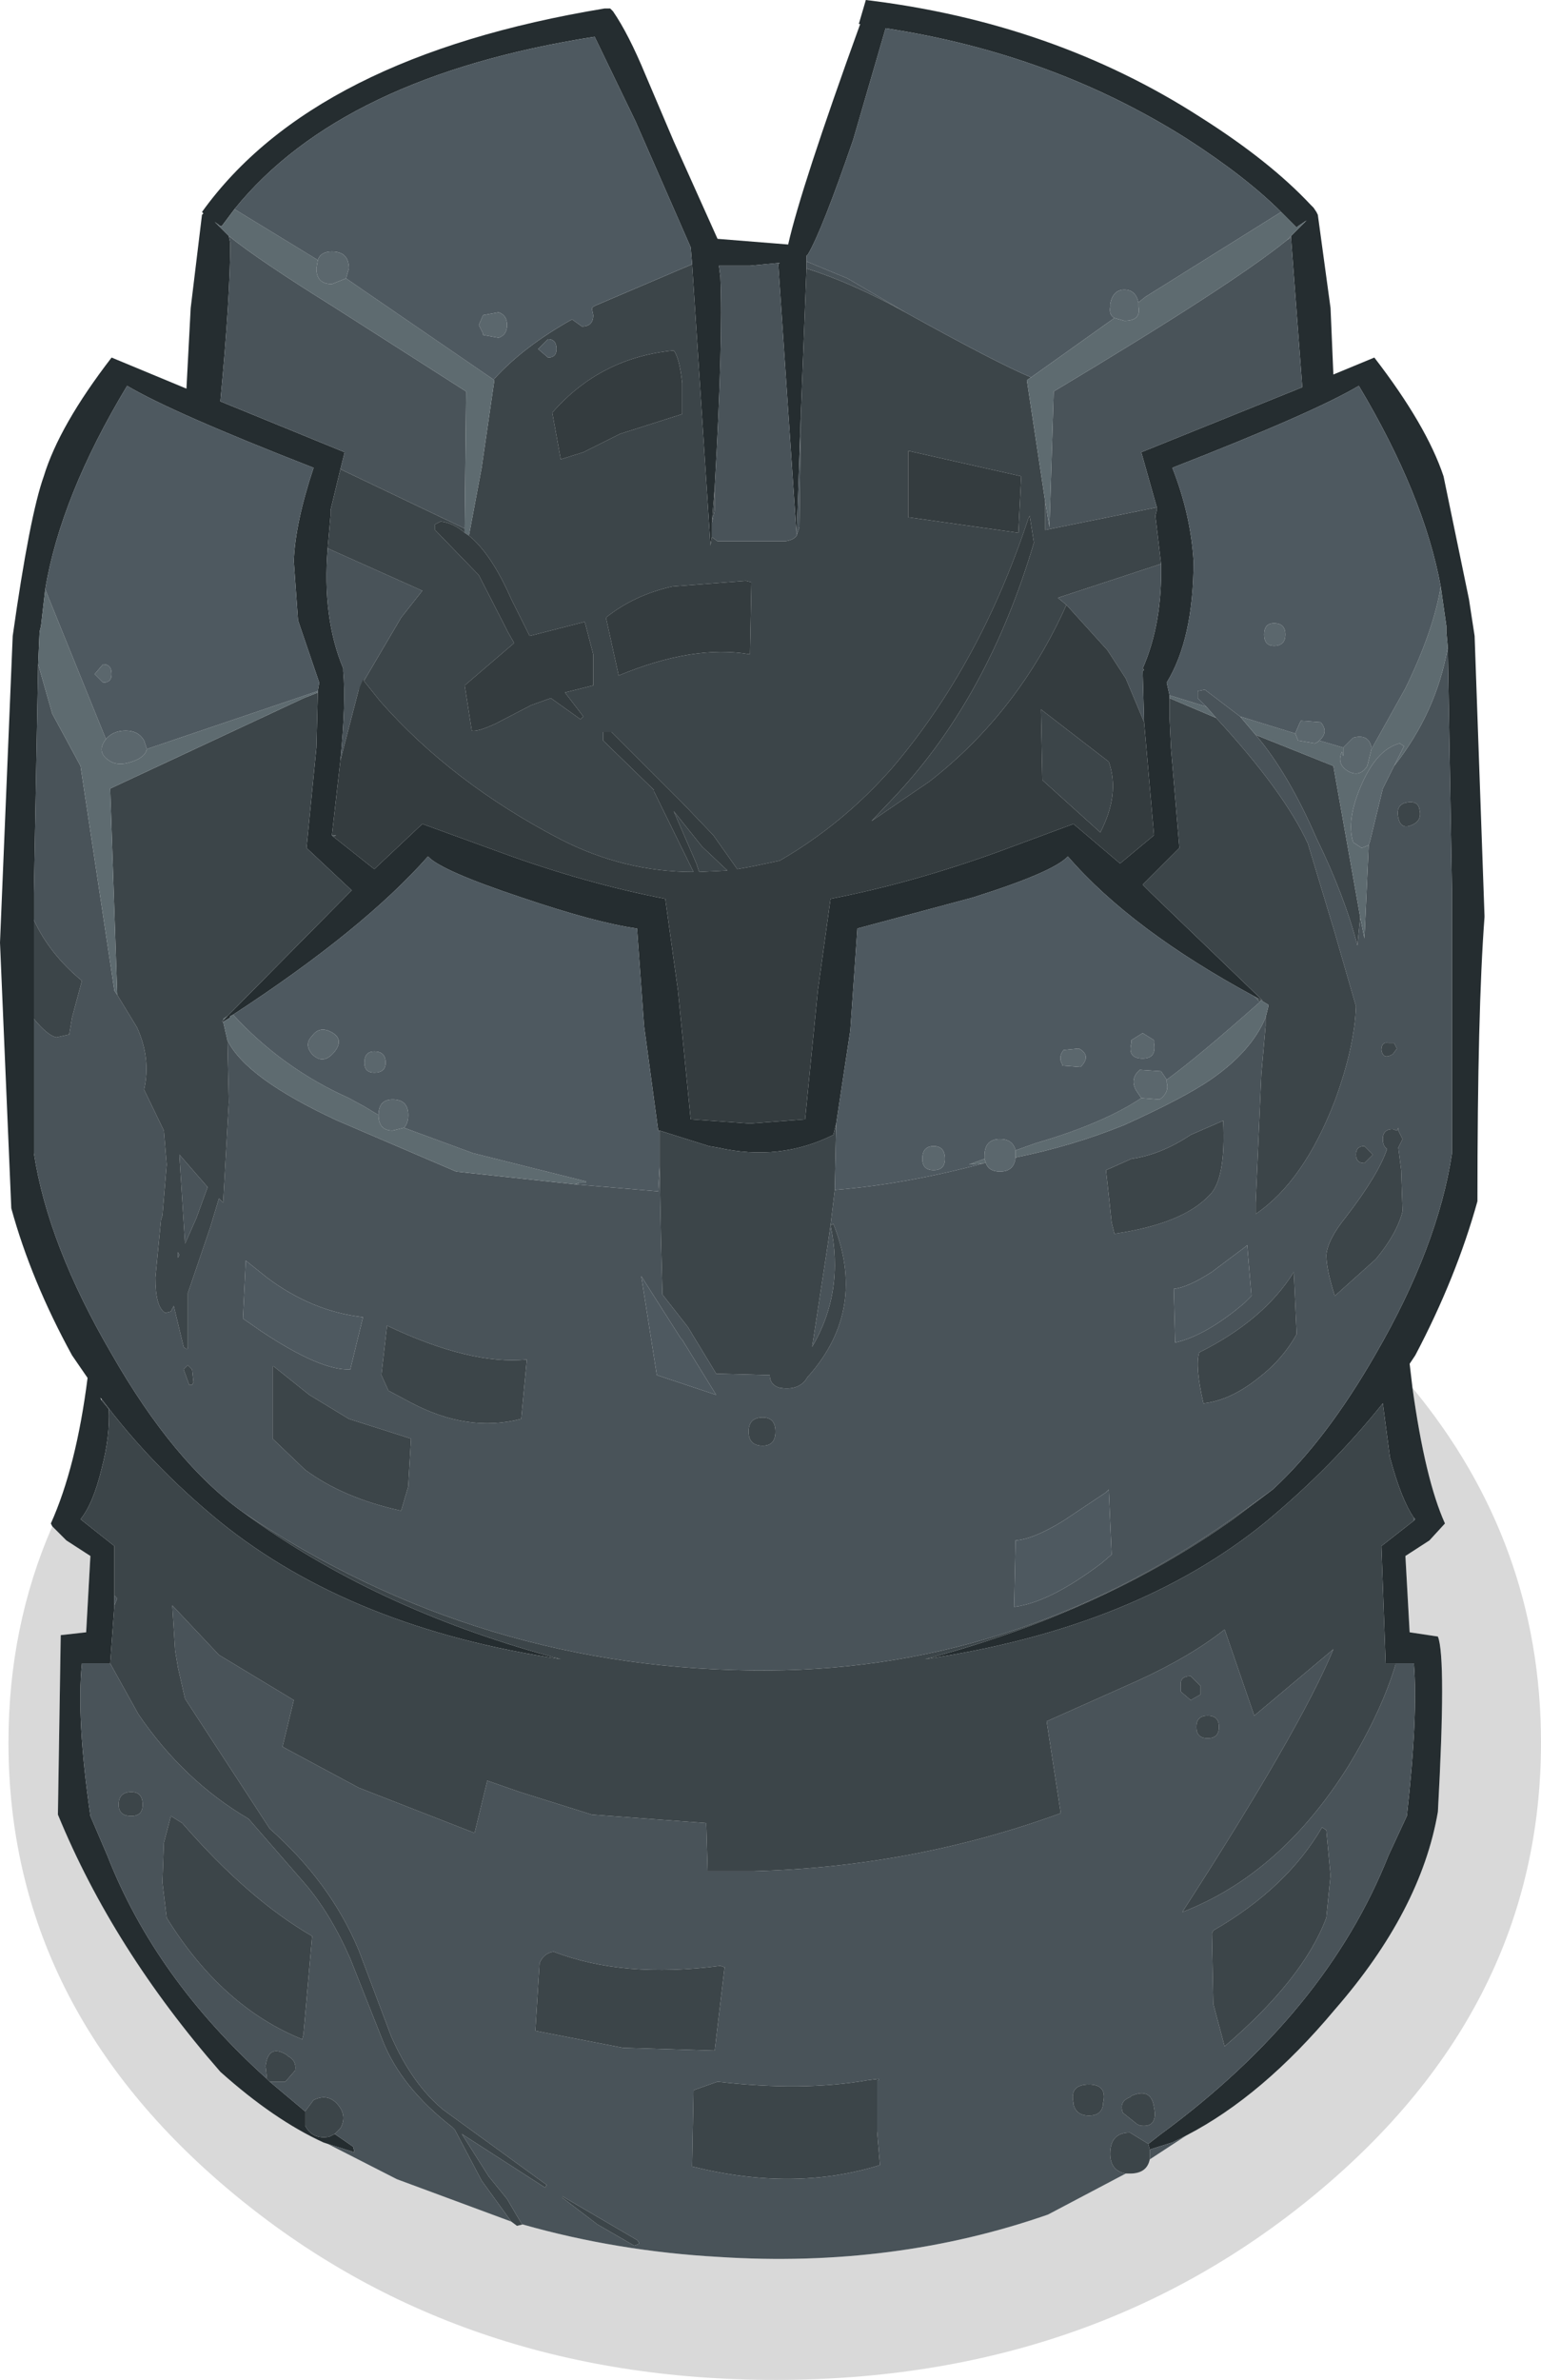 <?xml version="1.0" encoding="UTF-8" standalone="no"?>
<!-- Created with Inkscape (http://www.inkscape.org/) -->

<svg
   xmlns:dc="http://purl.org/dc/elements/1.1/"
   xmlns:cc="http://creativecommons.org/ns#"
   xmlns:rdf="http://www.w3.org/1999/02/22-rdf-syntax-ns#"
   xmlns:svg="http://www.w3.org/2000/svg"
   xmlns="http://www.w3.org/2000/svg"
   version="1.1"
   width="54.55"
   height="84.2"
   viewBox="-27.25 -62.4 54.55 84.2"
   id="svg2">
  <defs
     id="defs43" />
  <g
     id="shape_1"
     style="stroke-linecap:round;stroke-linejoin:round">
    <path
       d="m 22.75,-13.3 m 0,0 -0.1,-0.85 0.2,-0.3 q 1.45,-2.75 2.2,-5.45 0,-6.75 0.25,-10.05 l 0,-0.05 -0.35,-9.9 -0.2,-1.3 -0.9,-4.35 q -0.6,-1.8 -2.45,-4.2 l -1.45,0.6 -0.1,-2.35 -0.45,-3.3 -0.05,-0.1 -0.1,-0.15 -0.1,-0.1 q -1.45,-1.55 -3.9,-3.1 -5.2,-3.35 -11.85,-4.15 l -0.25,0.85 0.05,0 q -2.1,5.8 -2.55,7.8 l -2.5,-0.2 -1.55,-3.45 -1,-2.35 Q -5,-61.2 -5.55,-62 l -0.1,-0.1 -0.2,0 q -10.3,1.7 -14.25,7.2 l 0.05,0.05 -0.05,0.05 -0.4,3.3 -0.15,2.85 -2.65,-1.1 q -1.85,2.4 -2.4,4.2 -0.5,1.4 -1.1,5.65 l -0.45,10.85 0.4,9.4 q 0.7,2.55 2.15,5.2 l 0.55,0.8 q -0.4,3.15 -1.3,5.15 l 0.05,0.1 0.5,0.5 0.85,0.55 -0.15,2.7 -0.9,0.1 -0.1,6.35 q 1.95,4.75 5.75,9.1 1.9,1.7 3.65,2.5 l 0.15,0.05 0.95,0.3 -0.05,-0.2 -0.65,-0.45 -0.2,0.1 q -0.6,0.1 -0.85,-0.4 l 0,-0.5 -1.25,-1.05 -0.1,-0.1 q -3.95,-3.55 -5.65,-7.9 l -0.6,-1.4 q -0.5,-3.45 -0.3,-5.4 l 1,0 0.15,-2.05 0,-0.35 0,-1.75 -1.2,-0.95 q 0.45,-0.55 0.75,-1.8 0.3,-1.15 0.25,-2.1 l -0.25,-0.3 -0.05,-0.1 0.05,0.05 q 1.75,2.35 4.2,4.35 4.65,3.75 12.05,4.85 -6.25,-1.65 -10.9,-4.95 l -0.35,-0.25 q -2.45,-1.75 -4.65,-5.6 -2.25,-3.85 -2.75,-7.1 l 0,-4.75 0,-3.5 0,-0.95 0.15,-8.1 0.05,-1.15 0.05,-0.2 0.15,-1.3 q 0.55,-3.3 2.9,-7.2 1.6,0.95 6.6,2.9 -0.65,1.95 -0.7,3.3 l 0.15,2.1 0.75,2.2 -0.05,0.3 0,0.05 -0.05,1.95 -0.35,3.55 1.6,1.5 -4.4,4.45 -0.15,0.15 -0.05,0.05 0.05,0 0.25,-0.15 0,-0.05 0.1,-0.05 q 4.6,-3 6.9,-5.6 0.45,0.5 3.3,1.45 2.65,0.9 4.1,1.1 l 0.25,3.45 0.5,3.7 0.05,0 1.75,0.55 0.3,0.05 q 2.2,0.5 4.1,-0.45 l 0.1,-0.4 0.5,-3.3 0.25,-3.6 4.1,-1.1 q 2.85,-0.9 3.35,-1.45 2.25,2.6 6.6,4.95 l 0.1,0.05 0.2,0.1 -3.95,-3.8 -0.3,-0.3 1.3,-1.3 -0.3,-3.55 -0.05,-1.1 0,-0.15 0,-0.5 0,-0.1 -0.1,-0.45 q 0.95,-1.55 0.95,-4.3 -0.1,-1.65 -0.75,-3.3 5,-1.95 6.6,-2.9 2.3,3.85 2.9,7.1 l 0.2,1.4 0,0.2 0.05,0.55 0.15,8.7 0,9.2 q -0.5,3.3 -2.7,7.1 -1.75,3.05 -3.65,4.8 l -1.4,1.05 q -4.65,3.3 -10.9,4.95 7.45,-1.1 12.05,-4.85 2.35,-1.95 4.15,-4.2 l 0.25,1.9 q 0.4,1.5 0.85,2.15 l 0.05,0.05 -0.05,0.05 -1.15,0.9 0.15,4.15 0.35,0 0.65,0 q 0.15,1.85 -0.25,5.4 L 21.9,3.25 Q 19.7,8.8 13.85,13.1 l -0.45,0.35 0.05,0.2 0.8,-0.25 0.5,-0.25 q 2.7,-1.4 5.25,-4.45 3.05,-3.5 3.65,-7 0.3,-5.45 0,-6.2 l -1,-0.15 -0.15,-2.7 0.85,-0.55 0.55,-0.6 q -0.7,-1.55 -1.15,-4.8 M 1.3,-53.15 l 0,-0.2 0.05,-0.05 q 0.5,-0.85 1.6,-4.05 L 4.1,-61.4 q 5.9,0.9 10.65,3.9 2.1,1.35 3.35,2.6 l 0.55,0.55 0.05,-0.05 0.3,-0.2 -0.3,0.3 -0.25,0.25 0,0.05 0.4,5.3 -5.7,2.3 0.55,1.95 0,0.1 -0.05,0.2 0.2,1.7 q 0.05,2.1 -0.65,3.7 l 0.05,0.05 -0.05,0.05 0.05,1.8 0.35,4 -1.2,1 -1.65,-1.4 -2.7,1 q -3.05,1.1 -5.9,1.65 l -0.45,3.25 -0.45,4.55 -1.95,0.15 -2.1,-0.15 -0.45,-4.55 -0.45,-3.25 q -2.85,-0.55 -5.85,-1.65 l -2.75,-1 -1.7,1.6 -1.45,-1.15 -0.05,-0.05 0.3,-2.65 q 0.2,-2.05 0.1,-3.15 l 0,-0.1 q -0.75,-1.8 -0.55,-4.25 l 0.1,-1.15 0,-0.2 0.35,-1.45 0.15,-0.6 -4.4,-1.8 q 0.35,-3.7 0.35,-5.6 l -0.05,-0.25 -0.3,-0.3 -0.2,-0.2 0.2,0.15 0.05,0 0.45,-0.6 q 3.8,-4.7 12.75,-6.1 l 1.45,3 1.95,4.45 0.05,0.6 0.65,9.95 0.05,-0.3 0,-0.5 0.1,-1.25 q 0.3,-5.3 0.2,-7.45 l -0.05,-0.4 1.1,0 1.05,-0.1 -0.05,0.05 0.65,9.6 0.15,-4.3 0.2,-5.15 0,-0.25"
       id="path5"
       style="fill:#252d30;fill-opacity:1;stroke:none" />
    <path
       d="M 22.75,-13.3"
       id="path7"
       style="fill:none;stroke:none" />
    <path
       d="m -24.9,-7.9 m 0,0 -0.5,-0.5 q -1.55,3.55 -1.55,7.65 0,9.35 7.95,15.95 7.95,6.6 19.2,6.6 11.2,0 19.15,-6.6 7.95,-6.6 7.95,-15.95 0,-7.05 -4.55,-12.55 0.45,3.25 1.15,4.8 l -0.55,0.6 -0.85,0.55 0.15,2.7 1,0.15 q 0.3,0.75 0,6.2 -0.6,3.5 -3.65,7 -2.55,3.05 -5.25,4.45 L 13.45,14 q -0.1,0.5 -0.7,0.5 l -0.15,0 -2.75,1.45 q -5.45,1.9 -11.65,1.5 -3.6,-0.2 -6.95,-1.15 l -0.2,0.05 -0.2,-0.15 -4.05,-1.5 -2.45,-1.25 -0.15,-0.05 q -1.75,-0.8 -3.65,-2.5 -3.8,-4.35 -5.75,-9.1 l 0.1,-6.35 0.9,-0.1 0.15,-2.7 -0.85,-0.55"
       id="path9"
       style="fill:#000000;fill-opacity:0.149;stroke:none" />
    <path
       d="M -24.9,-7.9"
       id="path11"
       style="fill:none;stroke:none" />
    <path
       d="m -14.7,13.75 m 0,0 -0.95,-0.3 2.45,1.25 4.05,1.5 -1.05,-1.45 -0.95,-1.8 -0.1,-0.1 q -1.8,-1.4 -2.45,-3.05 l -1.15,-2.9 q -0.7,-1.6 -1.6,-2.65 l -2,-2.3 q -2.3,-1.35 -3.9,-3.7 l -1,-1.8 -1,0 q -0.2,1.95 0.3,5.4 l 0.6,1.4 q 1.7,4.35 5.65,7.9 l -0.05,-0.45 q 0.1,-0.8 0.75,-0.4 l 0.05,0.05 q 0.3,0.15 0.25,0.5 l -0.35,0.4 -0.05,0 -0.5,0 1.25,1.05 0.3,-0.4 q 0.5,-0.25 0.85,0.15 0.35,0.4 0.1,0.85 l -0.2,0.2 0.65,0.45 0.05,0.2 m -8.5,-19.7 0,0.35 0.1,-0.25 -0.1,-0.1 m -0.1,-8.55 q 2.2,3.85 4.65,5.6 8.4,5.65 18.6,5.6 9.15,-0.05 16.95,-5.75 l 0.9,-0.65 q 1.9,-1.75 3.65,-4.8 2.2,-3.8 2.7,-7.1 l 0,-9.2 -0.15,-8.7 q -0.4,2.3 -1.9,4.2 l -0.4,0.8 -0.45,1.85 -0.05,0.15 -0.15,3.3 -0.15,-0.75 -0.1,1 q -0.45,-1.75 -1.45,-3.8 -1,-2.3 -2.15,-3.65 l -0.55,-0.65 -1.25,-0.95 -0.25,0.05 0,0.25 0.3,0.3 0.35,0.4 q 2.4,2.6 3.25,4.45 l 0.95,3.15 0.75,2.6 q -0.05,1.45 -0.75,3.35 -1.1,2.85 -2.8,4 l 0,-0.4 0.2,-4.55 0.15,-1.7 0,-0.3 q -0.5,1.2 -1.95,2.2 -0.95,0.65 -3.05,1.6 -1.85,0.75 -3.85,1.15 -0.05,0.5 -0.55,0.5 -0.4,0 -0.5,-0.3 l -0.05,0 q -2.8,0.75 -5.3,0.95 l -0.15,1.25 -0.1,0.7 -0.55,3.6 q 1.15,-1.95 0.65,-4.3 l 0.1,-0.05 q 1.2,3 -0.85,5.35 l -0.05,0.05 -0.1,0.15 Q 0.95,-13.2 0.35,-13.3 0,-13.4 0,-13.75 l -1.9,-0.05 -0.15,-0.25 -0.85,-1.4 -0.9,-1.15 -0.05,-1.9 -0.05,-2.65 -0.05,0.9 -2.95,-0.25 -4.2,-0.45 -4.2,-1.8 q -3.25,-1.5 -3.9,-2.85 l 0.05,2.2 -0.2,3.55 -0.15,-0.15 -0.3,1 -0.8,2.35 0,1.9 q 0,0.15 -0.15,0 l -0.35,-1.45 -0.1,0.2 -0.2,0.05 q -0.35,-0.2 -0.35,-1.25 l 0.2,-2.05 0.05,-0.15 0.15,-1.8 -0.1,-1.2 -0.7,-1.45 q 0.25,-1.1 -0.25,-2.2 l -0.7,-1.15 -0.1,-0.15 -1.2,-7.95 -1,-1.85 -0.5,-1.75 -0.15,8.1 0,0.95 q 0.55,1.2 1.7,2.15 l -0.35,1.3 -0.1,0.6 -0.45,0.1 q -0.3,-0.05 -0.8,-0.65 l 0,4.75 q 0.5,3.25 2.75,7.1 m 40.55,-12.6 -0.1,-0.05 0.15,0.15 -0.05,-0.1 m 5.55,23.55 -0.65,0 0,0.05 q -0.5,1.65 -1.65,3.55 -2.4,3.85 -5.9,5.2 4.2,-6.5 5.35,-9.3 l -2.8,2.35 -1.05,-3.05 q -1.2,0.95 -3.05,1.8 L 9.8,-1.5 10.3,1.75 Q 5.1,3.65 -0.55,3.8 L -2.2,3.8 -2.25,2.1 -6.3,1.8 -8.85,1 -10,0.6 l -0.45,1.85 -4.1,-1.6 -2.7,-1.45 0.4,-1.65 -2.65,-1.6 -1.65,-1.75 0.1,1.6 0.1,0.6 0.25,1.1 3,4.6 q 2.15,1.9 3.15,4.3 l 1.15,3.05 q 0.75,1.7 1.85,2.6 l 3.65,2.65 -0.05,0.1 -2.95,-1.9 0.95,1.5 0.65,0.8 0.5,0.85 0.05,0.05 q 3.35,0.95 6.95,1.15 6.2,0.4 11.65,-1.5 L 12.6,14.5 q -0.55,-0.1 -0.55,-0.7 0,-0.75 0.7,-0.75 l 0.65,0.4 0.45,-0.35 Q 19.7,8.8 21.9,3.25 l 0.65,-1.4 q 0.4,-3.55 0.25,-5.4 m -8.55,16.95 -0.8,0.25 0,0.15 0,0.2 1.3,-0.85 -0.5,0.25 m 4.6,-62.1 -0.4,-5.3 -0.15,0.1 q -1.9,1.55 -8.25,5.35 l -0.15,4.8 -0.15,-0.9 0,1 3.95,-0.8 -0.55,-1.95 5.7,-2.3 m -5.65,9.95 q 0.7,-1.6 0.65,-3.7 l -3.65,1.2 0.3,0.25 1.45,1.6 0.65,1 0.65,1.55 -0.05,-1.8 0.05,-0.05 -0.05,-0.05 m -28.7,5.9 0.05,0.05 0.1,-0.05 -0.15,0 m 0.4,-5.8 q 0.1,1.1 -0.1,3.15 l 0.65,-2.5 1.5,-2.55 0.75,-0.95 -3.35,-1.5 q -0.2,2.45 0.55,4.25 l 0,0.1 m 0.05,-7.75 -0.15,0.6 4.4,2.1 0.05,-4.85 -4.7,-3 q -2.65,-1.65 -3.7,-2.5 l 0.05,0.25 q 0,1.9 -0.35,5.6 l 4.4,1.8 m 13,2.5 0,0.5 0.2,0.15 2.4,0 q 0.3,-0.05 0.4,-0.2 l -0.65,-9.6 0.05,-0.05 -1.05,0.1 -1.1,0 0.05,0.4 q 0.1,2.15 -0.2,7.45 l 0,0.8 -0.1,0.45 m 3.15,-3.85 -0.15,4.3 0.1,-0.3 0.05,-4 m 0.2,-5.4 0,0.25 q 1.6,0.5 3.5,1.55 l -2.05,-1.2 -1.45,-0.6 m 10.6,32.15 0.9,-0.4 q 1.05,-0.15 2.1,-0.85 l 1.15,-0.5 q 0.1,2.1 -0.5,2.65 -0.95,1 -3.35,1.35 L 12.1,-19.15 12,-20.1 11.9,-21 M 23,-33.75 q 0.1,0.4 -0.3,0.55 -0.35,0.15 -0.45,-0.25 -0.1,-0.45 0.25,-0.55 0.45,-0.1 0.5,0.25 m -1.1,8.25 0.2,0 0.1,0.2 -0.15,0.2 -0.1,0.05 q -0.25,0.1 -0.3,-0.2 0,-0.3 0.25,-0.25 m -0.2,3.4 q 0,-0.35 0.35,-0.35 l 0.15,0.05 0.05,-0.1 0,0.1 0.15,0.3 -0.15,0.3 0.1,0.8 0.05,1.45 q -0.2,0.8 -0.95,1.7 l -1.45,1.3 q -0.3,-0.95 -0.3,-1.45 0.05,-0.55 0.7,-1.35 1.15,-1.5 1.45,-2.4 -0.15,-0.1 -0.15,-0.35 m -0.35,0.55 -0.3,0.3 q -0.3,0 -0.3,-0.3 0,-0.3 0.3,-0.3 l 0.3,0.3 m -7.05,4.75 q 0.5,-0.05 1.35,-0.6 l 1.2,-0.9 0.05,-0.05 0.15,1.8 -0.25,0.25 q -1.35,1.15 -2.45,1.4 l -0.05,-1.9 m 4.25,-0.6 0.05,1.1 0.05,1.1 q -0.5,0.9 -1.35,1.55 -1,0.8 -1.95,0.9 -0.3,-1.3 -0.15,-1.8 2.3,-1.15 3.35,-2.85 M 8.7,-7.9 q 0.65,-0.05 1.7,-0.7 l 1.5,-1 0.1,-0.1 0.1,2.3 -0.35,0.3 Q 9.9,-5.7 8.65,-5.55 L 8.7,-7.9 m 6.2,4.8 0.35,0.35 0,0.1 0,0.2 -0.35,0.2 -0.35,-0.3 0,-0.1 0,-0.1 Q 14.5,-3.1 14.9,-3.1 m 4.65,5.35 0.15,0.1 0.15,1.6 -0.15,1.5 Q 18.9,7.6 16.1,10 L 15.7,8.5 15.65,6 15.7,5.9 Q 18.3,4.4 19.55,2.25 M 15.5,-1.7 q 0.4,0 0.4,0.4 0,0.4 -0.4,0.4 -0.4,0 -0.4,-0.4 0,-0.4 0.4,-0.4 m -2.75,13.5 0.05,-0.05 q 0.7,-0.3 0.8,0.4 0.15,0.75 -0.5,0.65 L 13,12.75 12.5,12.35 q -0.15,-0.4 0.25,-0.55 m -1.45,0.65 q -0.45,0 -0.55,-0.4 l 0,-0.05 q -0.15,-0.65 0.55,-0.65 0.65,0 0.5,0.65 l 0,0.05 q -0.05,0.4 -0.5,0.4 m -13.15,-1.2 q 3,0.35 5.3,-0.05 l 0.4,-0.05 0,0.05 -0.05,0 0,1.8 0.1,1.2 q -3.05,0.95 -6.65,0.05 l 0.05,-2.7 0.85,-0.3 m -18.05,-31.65 -1,-1.15 0.05,0.8 0.15,2.35 0.4,-0.9 0.4,-1.1 m 19.65,9.15 q -0.5,0 -0.5,-0.5 0,-0.5 0.5,-0.5 0.45,0 0.45,0.5 0,0.5 -0.45,0.5 m -13.3,-4.25 q 2.95,1.4 4.95,1.2 l -0.2,2.1 q -1.9,0.5 -3.95,-0.6 l -0.75,-0.4 -0.25,-0.55 0.2,-1.75 m -4.45,0.2 -0.65,-0.45 0.1,-2.05 0.75,0.6 q 1.6,1.2 3.4,1.4 l -0.45,1.85 Q -15.9,-13.9 -18,-15.3 m 4.95,6.35 q -2.05,-0.45 -3.4,-1.45 l -1.15,-1.1 0,-2.55 0.05,0 1.25,1 1.4,0.85 2.2,0.7 -0.1,1.7 -0.25,0.85 m -7.85,-9.05 -0.05,-0.1 0,0.2 0.05,-0.1 m 0.45,4.6 -0.1,0 -0.2,-0.55 0.15,-0.15 0.15,0.15 0.05,0.45 -0.05,0.1 m -1.05,17.6 0.05,-1.4 0.25,-0.95 0.4,0.25 q 2.35,2.7 4.6,4 l -0.3,3.4 0,0.05 -0.05,0.2 Q -19.4,8.6 -21.35,5.45 L -21.5,4.2 m -0.7,-2.75 q 0,0.4 -0.4,0.4 -0.45,0 -0.45,-0.4 0,-0.45 0.45,-0.45 0.4,0 0.4,0.45 m 20.45,5.7 0.15,0.05 -0.35,2.95 -3.25,-0.1 -3.1,-0.6 0.15,-2.4 q 0.15,-0.35 0.5,-0.4 2.45,0.95 5.9,0.5 m -3.05,9.9 -1.3,-0.75 -1.25,-0.95 0,-0.05 2.65,1.55 q 0.1,0.1 0.05,0.15 l -0.15,0.05 m 1.65,-32.1 0.05,0.05 1.2,1.95 -2.1,-0.7 -0.55,-3.5 1.4,2.2"
       id="path13"
       style="fill:#495359;fill-opacity:1;stroke:none" />
    <path
       d="M -14.7,13.75"
       id="path15"
       style="fill:none;stroke:none" />
    <path
       d="m -15.6,13.2 m 0,0 0.2,-0.1 0.2,-0.2 q 0.25,-0.45 -0.1,-0.85 -0.35,-0.4 -0.85,-0.15 l -0.3,0.4 0,0.5 q 0.25,0.5 0.85,0.4 m -2.2,-2.05 0.1,0.1 0.5,0 0.05,0 0.35,-0.4 q 0.05,-0.35 -0.25,-0.5 L -17.1,10.3 q -0.65,-0.4 -0.75,0.4 l 0.05,0.45 m -5.4,-16.75 -0.15,2.05 1,1.8 q 1.6,2.35 3.9,3.7 l 2,2.3 q 0.9,1.05 1.6,2.65 l 1.15,2.9 q 0.65,1.65 2.45,3.05 l 0.1,0.1 0.95,1.8 1.05,1.45 0.2,0.15 0.2,-0.05 -0.05,-0.05 -0.5,-0.85 -0.65,-0.8 -0.95,-1.5 2.95,1.9 0.05,-0.1 -3.65,-2.65 q -1.1,-0.9 -1.85,-2.6 L -14.55,6.6 q -1,-2.4 -3.15,-4.3 l -3,-4.6 -0.25,-1.1 -0.1,-0.6 -0.1,-1.6 1.65,1.75 2.65,1.6 -0.4,1.65 2.7,1.45 4.1,1.6 0.45,-1.85 1.15,0.4 2.55,0.8 4.05,0.3 0.05,1.7 1.65,0 Q 5.1,3.65 10.3,1.75 L 9.8,-1.5 13.05,-2.95 q 1.85,-0.85 3.05,-1.8 l 1.05,3.05 2.8,-2.35 q -1.15,2.8 -5.35,9.3 3.5,-1.35 5.9,-5.2 1.15,-1.9 1.65,-3.55 l 0,-0.05 -0.35,0 -0.15,-4.15 1.15,-0.9 0,-0.1 q -0.45,-0.65 -0.85,-2.15 l -0.25,-1.9 q -1.8,2.25 -4.15,4.2 -4.6,3.75 -12.05,4.85 6.25,-1.65 10.9,-4.95 l 1.4,-1.05 -0.9,0.65 q -7.8,5.7 -16.95,5.75 -10.2,0.05 -18.6,-5.6 l 0.35,0.25 q 4.65,3.3 10.9,4.95 -7.4,-1.1 -12.05,-4.85 -2.45,-2 -4.2,-4.35 l 0,0.05 0.25,0.3 q 0.05,0.95 -0.25,2.1 -0.3,1.25 -0.75,1.8 l 1.2,0.95 0,1.75 0.1,0.1 -0.1,0.25 m -2.85,-24.25 0,3.5 q 0.5,0.6 0.8,0.65 l 0.45,-0.1 0.1,-0.6 0.35,-1.3 q -1.15,-0.95 -1.7,-2.15 m 10,-6.1 0.05,-1.95 -0.5,0.2 -6.85,3.2 0.25,7.3 0.7,1.15 q 0.5,1.1 0.25,2.2 l 0.7,1.45 0.1,1.2 -0.15,1.8 -0.05,0.15 -0.2,2.05 q 0,1.05 0.35,1.25 l 0.2,-0.05 0.1,-0.2 0.35,1.45 q 0.15,0.15 0.15,0 l 0,-1.9 0.8,-2.35 0.3,-1 0.15,0.15 0.2,-3.55 -0.05,-2.2 -0.15,-0.65 -0.05,0 0.05,-0.05 0,-0.05 0.15,-0.1 4.4,-4.45 -1.6,-1.5 0.35,-3.55 m 13.9,14.1 -1.75,-0.55 0,1.25 0.05,2.65 0.05,1.9 0.9,1.15 0.85,1.4 0.15,0.25 1.9,0.05 q 0,0.35 0.35,0.45 0.6,0.1 0.9,-0.25 l 0.1,-0.15 0.05,-0.05 q 2.05,-2.35 0.85,-5.35 l -0.1,0.05 0.15,-1.25 0.05,-2.35 -0.1,0.4 q -1.9,0.95 -4.1,0.45 l -0.3,-0.05 m 19.6,-5.15 -0.2,-0.1 0.05,0.1 0.05,0.05 0,-0.05 0.05,0 0.25,0.15 0,0.05 -0.1,0.4 0,0.3 -0.15,1.7 -0.2,4.55 0,0.4 q 1.7,-1.15 2.8,-4 0.7,-1.9 0.75,-3.35 L 20,-29.4 19.05,-32.55 Q 18.2,-34.4 15.8,-37 l -1.65,-0.7 0,0.5 0,0.15 0.05,1.1 0.3,3.55 -1.3,1.3 0.3,0.3 3.95,3.8 m -4,40.65 -0.05,-0.2 -0.65,-0.4 q -0.7,0 -0.7,0.75 0,0.6 0.55,0.7 l 0.15,0 q 0.6,0 0.7,-0.5 l 0,-0.2 0,-0.15 m 0.25,-58 0,-0.1 -3.95,0.8 0,-1 -0.65,-4.3 0.15,-0.1 q -1.2,-0.5 -4.45,-2.3 -1.9,-1.05 -3.5,-1.55 l -0.2,5.15 -0.05,4 -0.1,0.3 q -0.1,0.15 -0.4,0.2 l -2.4,0 -0.2,-0.15 -0.05,0.3 -0.65,-9.95 -3.4,1.45 -0.1,0.05 -0.05,0.05 0.05,0.25 q 0,0.4 -0.4,0.4 L -7,-51.1 q -1.7,0.95 -2.75,2.1 l 0,0.05 -0.45,3.1 -0.45,2.4 q 0.8,0.65 1.5,2.25 l 0.65,1.3 1.95,-0.5 0.3,1.15 0,1.1 -1,0.25 0.65,0.85 -0.1,0.1 -1.05,-0.75 -0.7,0.25 -1.25,0.65 q -0.65,0.3 -0.85,0.25 l -0.25,-1.6 1.75,-1.5 -0.2,-0.35 -1.05,-2.05 -1.55,-1.6 0,-0.2 0.2,-0.1 q 0.45,0.05 0.85,0.4 l 0,-0.15 -4.4,-2.1 -0.35,1.45 0,0.2 -0.1,1.15 3.35,1.5 -0.75,0.95 -1.5,2.55 0.15,-0.35 0.6,0.75 q 2.55,2.9 6.4,4.9 2.25,1.15 4.7,1.15 l -1.4,-2.85 0,-0.05 -1.8,-1.75 0,-0.3 0.3,0 2.5,2.5 1.1,1.15 0.85,1.2 0.55,-0.1 0.95,-0.2 q 2.25,-1.3 4,-3.3 3.1,-3.65 4.8,-8.8 l 0.05,-0.1 0.15,0.95 q -1.6,5.4 -4.85,8.9 l -0.9,0.95 2.05,-1.4 Q 8.8,-37.2 10.5,-41 l -0.3,-0.25 3.65,-1.2 -0.2,-1.7 0.05,-0.2 m -15.65,-0.8 -0.1,1.25 0.1,-0.45 0,-0.8 m 6.85,1.05 0,-2.35 4,0.9 -0.1,2 -3.9,-0.55 m 15.05,8.8 -2.75,-1.1 q 1.15,1.35 2.15,3.65 1,2.05 1.45,3.8 l 0.1,-1 -0.95,-5.35 m -27.8,-14.45 -0.35,-0.3 0.35,-0.35 q 0.3,0 0.3,0.35 0,0.3 -0.3,0.3 m 2.55,2.7 -1.3,0.65 -0.8,0.25 -0.3,-1.65 q 1.7,-1.95 4.3,-2.2 0.2,0.25 0.3,1.15 l 0,1.1 -2.2,0.7 m -0.5,6.5 q 1,-0.8 2.35,-1.1 l 2.6,-0.2 0.2,0.05 -0.05,2.55 q -2,-0.35 -4.65,0.75 l -0.45,-2.05 m 2.4,6.85 0.8,1.85 0.1,0.3 1,-0.05 -0.9,-0.85 -1,-1.25 m 15.4,-1.75 -2.4,-1.85 0.05,2.5 2.05,1.85 q 0.7,-1.35 0.3,-2.5 m 0.8,14.05 -0.9,0.4 0.1,0.9 0.1,0.95 0.1,0.4 q 2.4,-0.35 3.35,-1.35 0.6,-0.55 0.5,-2.65 l -1.15,0.5 q -1.05,0.7 -2.1,0.85 m 9.9,-11.8 q 0.4,-0.15 0.3,-0.55 -0.05,-0.35 -0.5,-0.25 -0.35,0.1 -0.25,0.55 0.1,0.4 0.45,0.25 m -0.6,7.7 -0.2,0 q -0.25,-0.05 -0.25,0.25 0.05,0.3 0.3,0.2 l 0.1,-0.05 0.15,-0.2 -0.1,-0.2 m -0.05,3.05 q -0.35,0 -0.35,0.35 0,0.25 0.15,0.35 -0.3,0.9 -1.45,2.4 -0.65,0.8 -0.7,1.35 0,0.5 0.3,1.45 l 1.45,-1.3 q 0.75,-0.9 0.95,-1.7 l -0.05,-1.45 -0.1,-0.8 0.15,-0.3 -0.15,-0.3 0,-0.1 -0.05,0.1 -0.15,-0.05 m -1,1.2 0.3,-0.3 -0.3,-0.3 q -0.3,0 -0.3,0.3 0,0.3 0.3,0.3 m -2.45,4.95 -0.05,-1.1 q -1.05,1.7 -3.35,2.85 -0.15,0.5 0.15,1.8 0.95,-0.1 1.95,-0.9 0.85,-0.65 1.35,-1.55 L 18.6,-16.3 M 2.15,-19.05 q 0.5,2.35 -0.65,4.3 l 0.55,-3.6 0.1,-0.7 m 13.1,16.3 -0.35,-0.35 q -0.4,0 -0.35,0.35 l 0,0.1 0,0.1 0.35,0.3 0.35,-0.2 0,-0.2 0,-0.1 m 4.45,5.1 -0.15,-0.1 Q 18.3,4.4 15.7,5.9 L 15.65,6 15.7,8.5 16.1,10 Q 18.9,7.6 19.7,5.45 L 19.85,3.95 19.7,2.35 M 15.9,-1.3 q 0,-0.4 -0.4,-0.4 -0.4,0 -0.4,0.4 0,0.4 0.4,0.4 0.4,0 0.4,-0.4 m -3.1,13.05 -0.05,0.05 q -0.4,0.15 -0.25,0.55 l 0.5,0.4 0.1,0.05 q 0.65,0.1 0.5,-0.65 -0.1,-0.7 -0.8,-0.4 m -2.05,0.3 q 0.1,0.4 0.55,0.4 0.45,0 0.5,-0.4 l 0,-0.05 q 0.15,-0.65 -0.5,-0.65 -0.7,0 -0.55,0.65 l 0,0.05 M 3.45,11.2 q -2.3,0.4 -5.3,0.05 l -0.85,0.3 -0.05,2.7 q 3.6,0.9 6.65,-0.05 L 3.8,13 l 0,-1.8 0.05,0 0,-0.05 -0.4,0.05 m -24.35,-32.75 1,1.15 -0.4,1.1 -0.4,0.9 -0.15,-2.35 -0.05,-0.8 m 20.15,9.8 q 0,0.5 0.5,0.5 0.45,0 0.45,-0.5 0,-0.5 -0.45,-0.5 -0.5,0 -0.5,0.5 M -8.6,-14.3 q -2,0.2 -4.95,-1.2 l -0.2,1.75 0.25,0.55 0.75,0.4 q 2.05,1.1 3.95,0.6 l 0.2,-2.1 m -7.85,3.9 q 1.35,1 3.4,1.45 l 0.25,-0.85 0.1,-1.7 -2.2,-0.7 -1.4,-0.85 -1.25,-1 -0.05,0 0,2.55 1.15,1.1 m -4.5,-7.7 0.05,0.1 -0.05,0.1 0,-0.2 m 0.4,4.7 0.1,0 0.05,-0.1 -0.05,-0.45 -0.15,-0.15 -0.15,0.15 0.2,0.55 m -0.9,16.2 -0.05,1.4 0.15,1.25 q 1.95,3.15 4.8,4.3 l 0.05,-0.2 0,-0.05 0.3,-3.4 q -2.25,-1.3 -4.6,-4 L -21.2,1.85 -21.45,2.8 M -22.6,1.85 q 0.4,0 0.4,-0.4 0,-0.45 -0.4,-0.45 -0.45,0 -0.45,0.45 0,0.4 0.45,0.4 M -1.6,7.2 -1.75,7.15 Q -5.2,7.6 -7.65,6.65 -8,6.7 -8.15,7.05 l -0.15,2.4 3.1,0.6 3.25,0.1 0.35,-2.95 m -4.5,9.1 1.3,0.75 L -4.65,17 Q -4.6,16.95 -4.7,16.85 l -2.65,-1.55 0,0.05 1.25,0.95"
       id="path17"
       style="fill:#3c4549;fill-opacity:1;stroke:none" />
    <path
       d="M -15.6,13.2"
       id="path19"
       style="fill:none;stroke:none" />
    <path
       d="m -25.85,-40.05 m 0,0 -0.05,1.15 0.5,1.75 1,1.85 1.2,7.95 0.1,0.15 -0.25,-7.3 6.85,-3.2 0.5,-0.2 0,-0.05 -6.05,2.05 q -0.05,0.25 -0.4,0.4 -0.6,0.25 -0.95,0 -0.45,-0.3 -0.1,-0.75 l -2.15,-5.3 -0.15,1.3 -0.05,0.2 m 6.5,13.75 0.15,-0.15 -0.15,0.1 0,0.05 m 0.25,-0.1 -0.25,0.15 0.15,0.65 q 0.65,1.35 3.9,2.85 l 4.2,1.8 4.2,0.45 0.15,-0.05 0.25,0 0,-0.05 -4,-1 -2.45,-0.9 -0.4,0.1 q -0.5,0 -0.5,-0.55 l -0.5,-0.3 -0.55,-0.3 q -2.35,-1.05 -4.1,-2.95 l -0.1,0.05 0,0.05 m 33.25,-11.4 0,0.1 1.65,0.7 -0.35,-0.4 -1.3,-0.4 m 9.8,-2.45 -0.2,-1.4 q -0.25,1.55 -1.25,3.6 l -1.2,2.15 -0.15,0.6 q -0.25,0.4 -0.65,0.2 -0.45,-0.25 -0.25,-0.7 l 0.05,0.15 0,-0.3 -0.85,-0.25 -0.05,0.05 -0.1,0.05 -0.6,-0.1 -0.1,-0.25 -1.95,-0.6 0.55,0.65 2.75,1.1 0.95,5.35 0.15,0.75 0.15,-3.3 -0.25,0.1 -0.3,-0.2 q -0.25,-0.8 0.3,-2.05 0.55,-1.25 1.35,-1.45 l 0.15,0.1 -0.35,0.7 q 1.5,-1.9 1.9,-4.2 l -0.05,-0.55 0,-0.2 m -5.3,-14.1 -0.55,-0.55 -4.8,3 -0.25,0.2 0,0.15 q 0.1,0.5 -0.5,0.5 l -0.35,-0.1 -2.95,2.1 -0.15,0.1 0.65,4.3 0.15,0.9 0.15,-4.8 q 6.35,-3.8 8.25,-5.35 l 0.15,-0.15 0.25,-0.25 0.3,-0.3 -0.3,0.2 -0.05,0.05 m -38.1,0 0.3,0.3 q 1.05,0.85 3.7,2.5 l 4.7,3 -0.05,4.85 0,0.15 0.15,0.1 0.45,-2.4 0.45,-3.1 -5.25,-3.6 -0.5,0.2 q -0.55,0 -0.55,-0.55 l 0.05,-0.3 -2.95,-1.8 -0.45,0.6 -0.05,0 -0.2,-0.15 0.2,0.2 M 15.6,-24.2 q 1.45,-1 1.95,-2.2 l 0.1,-0.4 0,-0.05 -0.25,-0.15 -0.05,0 0,0.05 q -2.2,1.95 -3.3,2.75 l 0,0.1 q 0.1,0.35 -0.25,0.6 l -0.65,-0.05 q -1.35,0.9 -3.75,1.6 l -0.7,0.25 0,0.2 0,0.05 q 2,-0.4 3.85,-1.15 2.1,-0.95 3.05,-1.6 m -8,2.95 0.05,0 -0.05,-0.15 -0.55,0.2 0.55,-0.05"
       id="path21"
       style="fill:#5e6b70;fill-opacity:1;stroke:none" />
    <path
       d="M -25.85,-40.05"
       id="path23"
       style="fill:none;stroke:none" />
    <path
       d="m -22.75,-48.75 m 0,0 q -2.35,3.9 -2.9,7.2 l 2.15,5.3 q 0.25,-0.3 0.7,-0.3 0.45,0 0.65,0.35 l 0.1,0.3 6.05,-2.05 0.05,-0.3 -0.75,-2.2 -0.15,-2.1 q 0.05,-1.35 0.7,-3.3 -5,-1.95 -6.6,-2.9 m 10.65,16.65 q -2.3,2.6 -6.9,5.6 1.75,1.9 4.1,2.95 l 0.55,0.3 0.5,0.3 q 0,-0.55 0.5,-0.55 0.55,0 0.55,0.55 0,0.3 -0.15,0.45 l 2.45,0.9 4,1 0,0.05 -0.25,0 -0.15,0.05 2.95,0.25 0.05,-0.9 0,-1.25 -0.05,0 -0.5,-3.7 -0.25,-3.45 q -1.45,-0.2 -4.1,-1.1 -2.85,-0.95 -3.3,-1.45 m 14.95,6.15 -0.5,3.3 -0.05,2.35 q 2.5,-0.2 5.3,-0.95 l -0.55,0.05 0.55,-0.2 0,-0.1 q 0,-0.6 0.55,-0.6 0.45,0 0.55,0.4 l 0.7,-0.25 q 2.4,-0.7 3.75,-1.6 l -0.2,-0.3 q -0.2,-0.4 0.15,-0.7 l 0.75,0.05 0.2,0.3 q 1.1,-0.8 3.3,-2.75 L 17.3,-27 17.15,-27.15 q -4.35,-2.35 -6.6,-4.95 -0.5,0.55 -3.35,1.45 l -4.1,1.1 -0.25,3.6 m 11.2,-12.3 0.1,0.45 1.3,0.4 -0.3,-0.3 0,-0.25 0.25,-0.05 1.25,0.95 1.95,0.6 0.15,-0.35 0.05,-0.1 0.7,0.05 q 0.3,0.35 -0.05,0.65 l 0.85,0.25 0.35,-0.35 q 0.55,-0.15 0.65,0.35 l 0,0.05 1.2,-2.15 q 1,-2.05 1.25,-3.6 -0.6,-3.25 -2.9,-7.1 -1.6,0.95 -6.6,2.9 0.65,1.65 0.75,3.3 0,2.75 -0.95,4.3 m -12.75,-15.1 0,0.2 1.45,0.6 2.05,1.2 q 3.25,1.8 4.45,2.3 l 2.95,-2.1 q -0.2,-0.1 -0.15,-0.4 l 0,-0.1 q 0.1,-0.5 0.5,-0.5 0.4,0 0.5,0.45 l 0.25,-0.2 4.8,-3 q -1.25,-1.25 -3.35,-2.6 -4.75,-3 -10.65,-3.9 l -1.15,3.95 q -1.1,3.2 -1.6,4.05 l -0.05,0.05 m 17.15,-0.65 0,-0.05 -0.15,0.15 0.15,-0.1 M -6.2,-61.1 q -8.95,1.4 -12.75,6.1 l 2.95,1.8 q 0.1,-0.3 0.5,-0.3 0.6,0 0.6,0.6 l -0.1,0.35 5.25,3.6 0,-0.05 q 1.05,-1.15 2.75,-2.1 l 0.35,0.25 q 0.4,0 0.4,-0.4 l -0.05,-0.25 0.05,-0.05 0.1,-0.05 3.4,-1.45 -0.05,-0.6 -1.95,-4.45 -1.45,-3 m 24.05,20.75 q 0.4,0 0.4,0.4 0,0.4 -0.4,0.4 -0.35,0 -0.35,-0.4 0,-0.4 0.35,-0.4 M 5.8,-21.85 q 0.4,0 0.4,0.45 0,0.4 -0.4,0.4 -0.4,0 -0.4,-0.4 0,-0.45 0.4,-0.45 m 7.8,-3.75 0,0.1 q 0.1,0.55 -0.4,0.55 -0.55,0 -0.4,-0.55 l 0,-0.1 0.4,-0.25 0.4,0.25 m -3.2,0.35 0.5,-0.05 0.05,0 q 0.45,0.25 0.05,0.65 l -0.65,-0.05 0,-0.05 Q 10.2,-25 10.4,-25.25 m -20.55,-25.3 0,-0.05 -0.15,-0.3 0.15,-0.35 0.55,-0.1 q 0.3,0.1 0.3,0.45 0,0.35 -0.3,0.45 l -0.55,-0.1 m -13.15,12 q 0,0.3 -0.3,0.3 l -0.3,-0.3 0.3,-0.35 q 0.3,0 0.3,0.35 m 7.9,13.35 q -0.4,0.5 -0.8,0.1 -0.3,-0.35 0,-0.65 0.25,-0.35 0.65,-0.15 0.5,0.25 0.15,0.7 m 1.05,0.4 q 0,-0.4 0.35,-0.4 0.4,0 0.4,0.4 0,0.35 -0.4,0.35 -0.35,0 -0.35,-0.35 m 11.25,9.8 -0.05,-0.05 -1.4,-2.2 0.55,3.5 2.1,0.7 -1.2,-1.95 m 18.75,-2.4 q -0.85,0.55 -1.35,0.6 l 0.05,1.9 q 1.1,-0.25 2.45,-1.4 l 0.25,-0.25 -0.15,-1.8 -0.05,0.05 -1.2,0.9 M 10.4,-8.6 Q 9.35,-7.95 8.7,-7.9 L 8.65,-5.55 Q 9.9,-5.7 11.75,-7.1 l 0.35,-0.3 -0.1,-2.3 -0.1,0.1 -1.5,1 m -18.6,-41.45 0.35,0.3 q 0.3,0 0.3,-0.3 0,-0.35 -0.3,-0.35 l -0.35,0.35 m -10.45,34.3 0.65,0.45 q 2.1,1.4 3.15,1.35 l 0.45,-1.85 q -1.8,-0.2 -3.4,-1.4 l -0.75,-0.6 -0.1,2.05"
       id="path25"
       style="fill:#4e5960;fill-opacity:1;stroke:none" />
    <path
       d="M -22.75,-48.75"
       id="path27"
       style="fill:none;stroke:none" />
    <path
       d="m 22.85,-8.65 m 0,0 -0.05,-0.05 0,0.1 0.05,-0.05"
       id="path29"
       style="fill:#444e54;fill-opacity:1;stroke:none" />
    <path
       d="M 22.85,-8.65"
       id="path31"
       style="fill:none;stroke:none" />
    <path
       d="m 13.6,-32.85 m 0,0 -0.35,-4 -0.65,-1.55 -0.65,-1 -1.45,-1.6 q -1.7,3.8 -4.85,6.25 l -2.05,1.4 0.9,-0.95 q 3.25,-3.5 4.85,-8.9 l -0.15,-0.95 -0.05,0.1 q -1.7,5.15 -4.8,8.8 -1.75,2 -4,3.3 l -0.95,0.2 -0.55,0.1 -0.85,-1.2 -1.1,-1.15 -2.5,-2.5 -0.3,0 0,0.3 1.8,1.75 0,0.05 1.4,2.85 q -2.45,0 -4.7,-1.15 -3.85,-2 -6.4,-4.9 l -0.6,-0.75 -0.15,0.35 -0.65,2.5 -0.3,2.65 0.15,0 -0.1,0.05 1.45,1.15 1.7,-1.6 2.75,1 q 3,1.1 5.85,1.65 l 0.45,3.25 0.45,4.55 2.1,0.15 1.95,-0.15 0.45,-4.55 0.45,-3.25 q 2.85,-0.55 5.9,-1.65 l 2.7,-1 1.65,1.4 1.2,-1 m -4,-4.45 2.4,1.85 q 0.4,1.15 -0.3,2.5 L 9.65,-34.8 9.6,-37.3 m -20.25,-6.15 -0.15,-0.1 q -0.4,-0.35 -0.85,-0.4 l -0.2,0.1 0,0.2 1.55,1.6 1.05,2.05 0.2,0.35 -1.75,1.5 0.25,1.6 q 0.2,0.05 0.85,-0.25 l 1.25,-0.65 0.7,-0.25 1.05,0.75 0.1,-0.1 -0.65,-0.85 1,-0.25 0,-1.1 -0.3,-1.15 -1.95,0.5 -0.65,-1.3 q -0.7,-1.6 -1.5,-2.25 m 15.55,-3 0,2.35 3.9,0.55 0.1,-2 -4,-0.9 m -11.5,0.05 1.3,-0.65 2.2,-0.7 0,-1.1 q -0.1,-0.9 -0.3,-1.15 -2.6,0.25 -4.3,2.2 l 0.3,1.65 0.8,-0.25 m 3.15,4.75 q -1.35,0.3 -2.35,1.1 l 0.45,2.05 q 2.65,-1.1 4.65,-0.75 l 0.05,-2.55 -0.2,-0.05 -2.6,0.2 m 0.85,9.8 -0.8,-1.85 1,1.25 0.9,0.85 -1,0.05 -0.1,-0.3"
       id="path33"
       style="fill:#343c3f;fill-opacity:1;stroke:none" />
    <path
       d="M 13.6,-32.85"
       id="path35"
       style="fill:none;stroke:none" />
    <path
       d="m 12.05,-51.55 m 0,0 q -0.05,0.3 0.15,0.4 l 0.35,0.1 q 0.6,0 0.5,-0.5 l 0,-0.15 q -0.1,-0.45 -0.5,-0.45 -0.4,0 -0.5,0.5 l 0,0.1 m -3.9,30.6 q 0.5,0 0.55,-0.5 l 0,-0.05 0,-0.2 q -0.1,-0.4 -0.55,-0.4 -0.55,0 -0.55,0.6 l 0,0.1 0.05,0.15 q 0.1,0.3 0.5,0.3 m 12.8,-11.45 0.25,-0.1 0.05,-0.15 0.45,-1.85 0.4,-0.8 0.35,-0.7 -0.15,-0.1 q -0.8,0.2 -1.35,1.45 -0.55,1.25 -0.3,2.05 l 0.3,0.2 m -6.9,8.3 0,-0.1 -0.2,-0.3 -0.75,-0.05 q -0.35,0.3 -0.15,0.7 l 0.2,0.3 0.65,0.05 q 0.35,-0.25 0.25,-0.6 m 4.2,-15.85 q 0,-0.4 -0.4,-0.4 -0.35,0 -0.35,0.4 0,0.4 0.35,0.4 0.4,0 0.4,-0.4 m 0.35,3.5 0.1,0.25 0.6,0.1 0.1,-0.05 0.05,-0.05 q 0.35,-0.3 0.05,-0.65 l -0.7,-0.05 -0.05,0.1 -0.15,0.35 M 6.2,-21.4 q 0,-0.45 -0.4,-0.45 -0.4,0 -0.4,0.45 0,0.4 0.4,0.4 0.4,0 0.4,-0.4 m 7.4,-4.1 0,-0.1 -0.4,-0.25 -0.4,0.25 0,0.1 q -0.15,0.55 0.4,0.55 0.5,0 0.4,-0.55 m -2.7,0.2 -0.5,0.05 q -0.2,0.25 -0.05,0.5 l 0,0.05 0.65,0.05 q 0.4,-0.4 -0.05,-0.65 l -0.05,0 m 10.4,-10.6 0,-0.05 q -0.1,-0.5 -0.65,-0.35 l -0.35,0.35 0,0.3 -0.05,-0.15 q -0.2,0.45 0.25,0.7 0.4,0.2 0.65,-0.2 l 0.15,-0.6 m -36.3,-16.65 0.1,-0.35 q 0,-0.6 -0.6,-0.6 -0.4,0 -0.5,0.3 l -0.05,0.3 q 0,0.55 0.55,0.55 l 0.5,-0.2 m 4.85,1.95 0,0.05 0.55,0.1 q 0.3,-0.1 0.3,-0.45 0,-0.35 -0.3,-0.45 l -0.55,0.1 -0.15,0.35 0.15,0.3 m -13.45,12.35 q 0.3,0 0.3,-0.3 0,-0.35 -0.3,-0.35 l -0.3,0.35 0.3,0.3 m 1.55,2.35 -0.1,-0.3 q -0.2,-0.35 -0.65,-0.35 -0.45,0 -0.7,0.3 -0.35,0.45 0.1,0.75 0.35,0.25 0.95,0 0.35,-0.15 0.4,-0.4 m 5.85,10.8 q 0.4,0.4 0.8,-0.1 0.35,-0.45 -0.15,-0.7 -0.4,-0.2 -0.65,0.15 -0.3,0.3 0,0.65 m 2.2,-0.1 q -0.35,0 -0.35,0.4 0,0.35 0.35,0.35 0.4,0 0.4,-0.35 0,-0.4 -0.4,-0.4 m 0.15,2.25 q 0,0.55 0.5,0.55 l 0.4,-0.1 q 0.15,-0.15 0.15,-0.45 0,-0.55 -0.55,-0.55 -0.5,0 -0.5,0.55"
       id="path37"
       style="fill:#5b676d;fill-opacity:1;stroke:none" />
    <path
       d="M 12.05,-51.55"
       id="path39"
       style="fill:none;stroke:none" />
  </g>
</svg>
